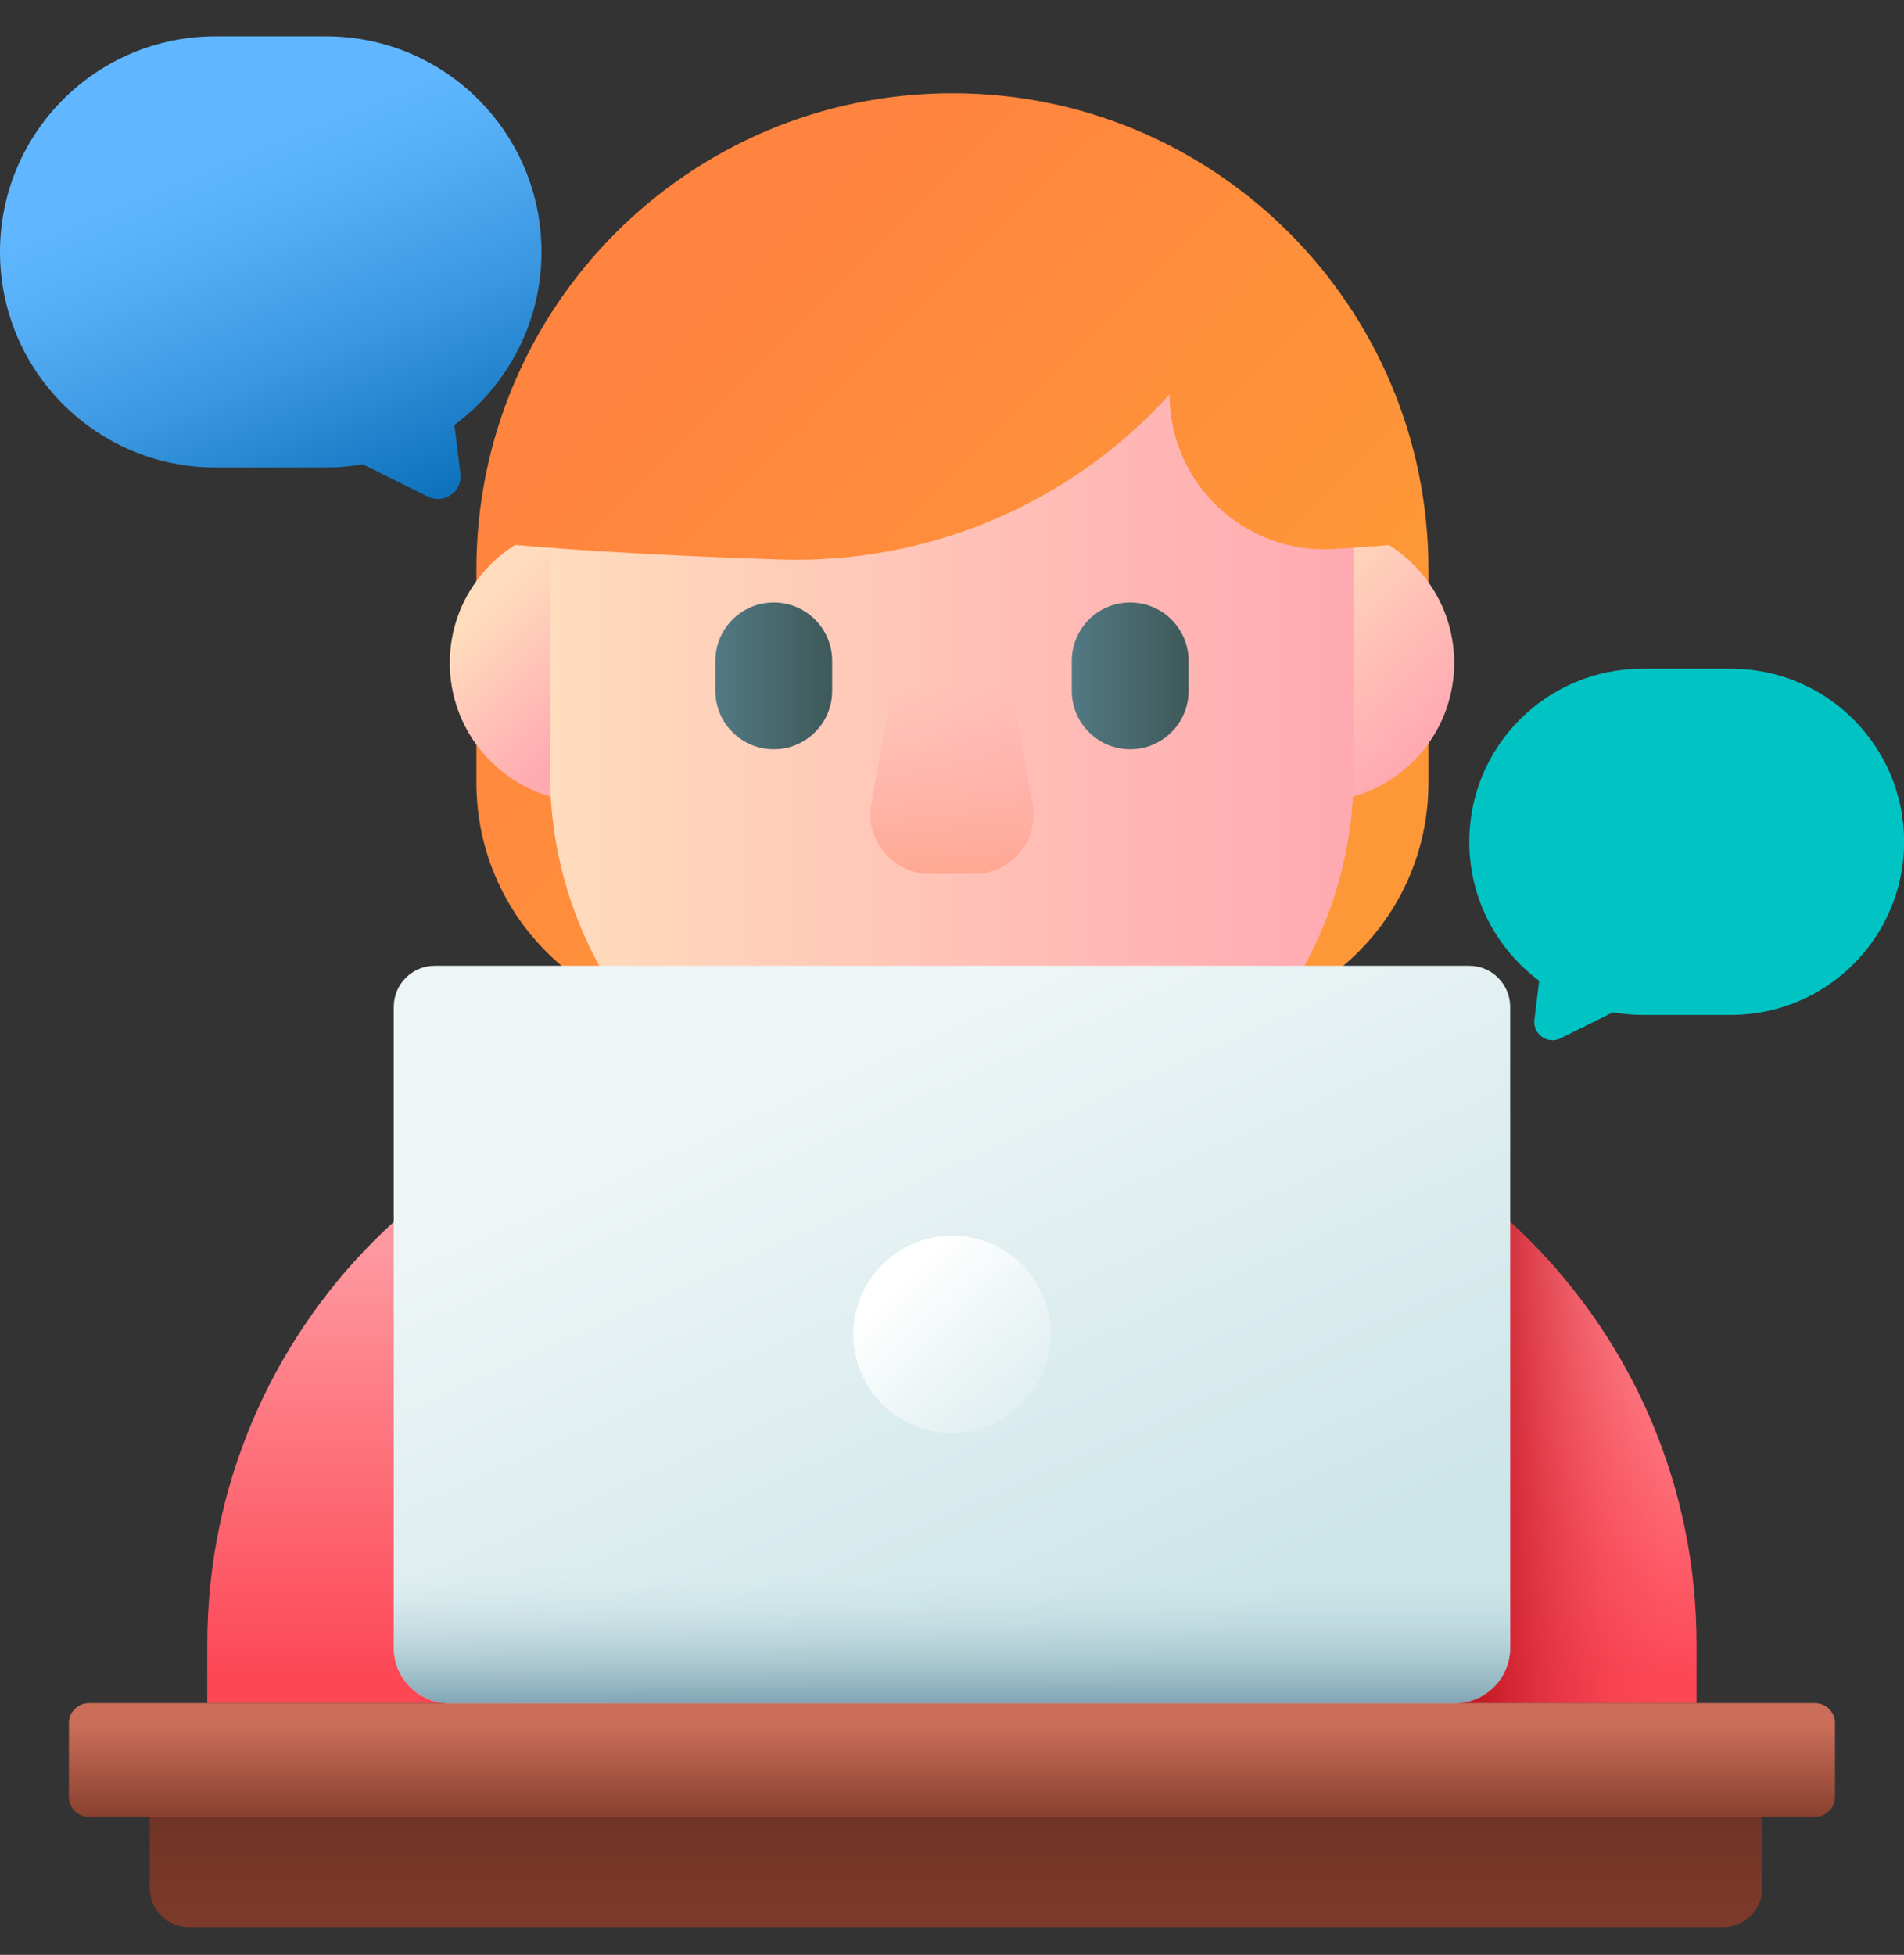 <svg width="38" height="39" viewBox="0 0 38 39" fill="none" xmlns="http://www.w3.org/2000/svg">
<rect x="0" y="0" width="38" height="39" fill="#333333" stroke="none"/>
<g clip-path="url(#clip0)">
<path d="M33.861 33.979H4.137V32.8C4.137 26.509 9.236 21.409 15.527 21.409H22.47C28.761 21.409 33.86 26.509 33.86 32.8V33.979H33.861Z" fill="url(#paint0_linear)"/>
<path d="M28.762 23.3V33.977H33.863V32.798C33.863 28.832 31.836 25.34 28.762 23.3Z" fill="url(#paint1_linear)"/>
<path d="M13.341 20.785C13.341 20.785 11.692 21.609 12.216 22.284C12.602 22.78 14.569 24.695 15.583 25.674C15.919 25.998 16.452 25.992 16.782 25.662L18.999 23.445L13.341 20.785Z" fill="url(#paint2_linear)"/>
<path d="M24.659 20.785C24.659 20.785 26.307 21.609 25.783 22.284C25.397 22.78 23.43 24.695 22.416 25.674C22.08 25.998 21.547 25.992 21.217 25.662L19 23.445L24.659 20.785Z" fill="url(#paint3_linear)"/>
<path d="M23.738 20.388H14.279C11.644 20.388 9.508 18.252 9.508 15.617V11.361C9.508 6.113 13.761 1.86 19.009 1.86C24.256 1.86 28.509 6.114 28.509 11.361V15.617C28.509 18.252 26.373 20.388 23.738 20.388Z" fill="url(#paint4_linear)"/>
<path d="M8.977 13.225C8.977 11.914 9.887 10.815 11.11 10.526C11.437 10.449 11.749 10.702 11.749 11.038V15.412C11.749 15.748 11.437 16 11.11 15.923C9.887 15.634 8.977 14.536 8.977 13.225Z" fill="url(#paint5_linear)"/>
<path d="M29.023 13.225C29.023 11.914 28.113 10.815 26.889 10.526C26.562 10.449 26.25 10.702 26.25 11.038V15.412C26.25 15.748 26.562 16 26.889 15.923C28.113 15.634 29.023 14.536 29.023 13.225Z" fill="url(#paint6_linear)"/>
<path d="M18.997 23.438C14.567 23.438 10.977 19.847 10.977 15.418V11.305C10.977 6.876 14.567 3.285 18.997 3.285C23.426 3.285 27.017 6.876 27.017 11.305V15.418C27.017 19.847 23.426 23.438 18.997 23.438Z" fill="url(#paint7_linear)"/>
<path d="M27.785 10.87C27.456 10.899 27.055 10.927 26.621 10.953C24.844 11.061 23.342 9.65 23.342 7.869C21.36 10.059 18.514 11.26 15.562 11.163C13.607 11.099 11.684 10.999 10.227 10.867C10.364 6.976 13.036 3.73 16.64 2.723C17.393 2.512 18.186 2.4 19.007 2.4C19.829 2.4 20.622 2.512 21.375 2.723C22.849 3.134 24.169 3.922 25.221 4.974C26.741 6.496 27.705 8.569 27.785 10.87Z" fill="url(#paint8_linear)"/>
<path d="M19.444 17.434H18.558C17.82 17.434 17.26 16.767 17.39 16.04L17.898 13.185H20.104L20.612 16.04C20.742 16.767 20.183 17.434 19.444 17.434Z" fill="url(#paint9_linear)"/>
<path d="M34.388 38.447H3.772C3.339 38.447 2.988 38.096 2.988 37.664V35.765H35.172V37.664C35.172 38.096 34.821 38.447 34.388 38.447Z" fill="url(#paint10_linear)"/>
<path d="M36.222 36.248H1.776C1.554 36.248 1.375 36.069 1.375 35.847V34.379C1.375 34.157 1.554 33.978 1.776 33.978H36.222C36.444 33.978 36.623 34.157 36.623 34.379V35.847C36.623 36.069 36.444 36.248 36.222 36.248Z" fill="url(#paint11_linear)"/>
<path d="M29.321 19.268H8.678C8.226 19.268 7.859 19.634 7.859 20.087V32.874C7.859 33.484 8.354 33.978 8.963 33.978H29.036C29.646 33.978 30.14 33.484 30.14 32.874V20.087C30.14 19.634 29.773 19.268 29.321 19.268Z" fill="url(#paint12_linear)"/>
<path d="M19.001 28.592C20.089 28.592 20.971 27.71 20.971 26.622C20.971 25.535 20.089 24.653 19.001 24.653C17.913 24.653 17.031 25.535 17.031 26.622C17.031 27.71 17.913 28.592 19.001 28.592Z" fill="url(#paint13_linear)"/>
<path d="M7.859 29.352V32.874C7.859 33.484 8.354 33.978 8.963 33.978H29.036C29.646 33.978 30.14 33.484 30.14 32.874V29.352H7.859Z" fill="url(#paint14_linear)"/>
<path d="M15.443 14.948C14.799 14.948 14.277 14.427 14.277 13.783V13.185C14.277 12.541 14.799 12.02 15.443 12.02C16.087 12.02 16.608 12.541 16.608 13.185V13.783C16.608 14.427 16.087 14.948 15.443 14.948Z" fill="url(#paint15_linear)"/>
<path d="M22.556 14.948C21.913 14.948 21.391 14.427 21.391 13.783V13.185C21.391 12.541 21.912 12.02 22.556 12.02C23.2 12.02 23.722 12.541 23.722 13.185V13.783C23.722 14.427 23.2 14.948 22.556 14.948Z" fill="url(#paint16_linear)"/>
<path d="M6.506 0.725H4.301C1.926 0.725 0 2.65 0 5.026C0 7.401 1.926 9.327 4.301 9.327H6.507C6.757 9.327 7.001 9.304 7.24 9.263L8.539 9.908C8.862 10.069 9.233 9.806 9.189 9.448L9.07 8.479C10.124 7.695 10.807 6.44 10.807 5.026C10.807 2.65 8.882 0.725 6.506 0.725Z" fill="url(#paint17_linear)"/>
<path d="M32.778 13.341H34.548C36.456 13.341 38.002 14.887 38.002 16.795C38.002 18.702 36.456 20.248 34.548 20.248H32.778C32.577 20.248 32.38 20.23 32.189 20.197L31.146 20.715C30.887 20.843 30.588 20.632 30.624 20.345L30.719 19.567C29.873 18.938 29.324 17.93 29.324 16.794C29.324 14.887 30.87 13.341 32.778 13.341Z" fill="url(#paint18_linear)"/>
</g>
<defs>
<linearGradient id="paint0_linear" x1="18.999" y1="24.861" x2="18.999" y2="33.413" gradientUnits="userSpaceOnUse">
<stop stop-color="#FE99A0"/>
<stop offset="1" stop-color="#FD4755"/>
</linearGradient>
<linearGradient id="paint1_linear" x1="33.466" y1="28.639" x2="29.553" y2="28.639" gradientUnits="userSpaceOnUse">
<stop stop-color="#FD4755" stop-opacity="0"/>
<stop offset="1" stop-color="#C41926"/>
</linearGradient>
<linearGradient id="paint2_linear" x1="16.433" y1="21.242" x2="14.372" y2="24.54" gradientUnits="userSpaceOnUse">
<stop stop-color="#FE99A0"/>
<stop offset="1" stop-color="#FD4755"/>
</linearGradient>
<linearGradient id="paint3_linear" x1="21.782" y1="21.591" x2="23.544" y2="24.402" gradientUnits="userSpaceOnUse">
<stop stop-color="#FE99A0"/>
<stop offset="1" stop-color="#FD4755"/>
</linearGradient>
<linearGradient id="paint4_linear" x1="13.277" y1="6.777" x2="22.703" y2="16.203" gradientUnits="userSpaceOnUse">
<stop stop-color="#FF843F"/>
<stop offset="1" stop-color="#FE9738"/>
</linearGradient>
<linearGradient id="paint5_linear" x1="9.792" y1="12.026" x2="12.022" y2="14.256" gradientUnits="userSpaceOnUse">
<stop stop-color="#FFDCBD"/>
<stop offset="1" stop-color="#FFA9B1"/>
</linearGradient>
<linearGradient id="paint6_linear" x1="25.386" y1="11.602" x2="28.506" y2="14.723" gradientUnits="userSpaceOnUse">
<stop stop-color="#FFDCBD"/>
<stop offset="1" stop-color="#FFA9B1"/>
</linearGradient>
<linearGradient id="paint7_linear" x1="10.977" y1="13.361" x2="27.017" y2="13.361" gradientUnits="userSpaceOnUse">
<stop stop-color="#FFDCBD"/>
<stop offset="1" stop-color="#FFA9B1"/>
</linearGradient>
<linearGradient id="paint8_linear" x1="14.928" y1="5.124" x2="24.354" y2="14.55" gradientUnits="userSpaceOnUse">
<stop stop-color="#FF843F"/>
<stop offset="1" stop-color="#FE9738"/>
</linearGradient>
<linearGradient id="paint9_linear" x1="19.001" y1="13.68" x2="19.001" y2="17.555" gradientUnits="userSpaceOnUse">
<stop stop-color="#FFA9B1" stop-opacity="0"/>
<stop offset="0.997" stop-color="#FFA78F"/>
</linearGradient>
<linearGradient id="paint10_linear" x1="19.08" y1="40.332" x2="19.08" y2="35.762" gradientUnits="userSpaceOnUse">
<stop stop-color="#883F2E"/>
<stop offset="1" stop-color="#6D3326"/>
</linearGradient>
<linearGradient id="paint11_linear" x1="18.999" y1="34.419" x2="18.999" y2="36.279" gradientUnits="userSpaceOnUse">
<stop stop-color="#CA6E59"/>
<stop offset="1" stop-color="#883F2E"/>
</linearGradient>
<linearGradient id="paint12_linear" x1="16.574" y1="21.116" x2="22.227" y2="33.69" gradientUnits="userSpaceOnUse">
<stop stop-color="#EEF5F6"/>
<stop offset="1" stop-color="#CBE5E8"/>
</linearGradient>
<linearGradient id="paint13_linear" x1="21.263" y1="28.884" x2="17.98" y2="25.601" gradientUnits="userSpaceOnUse">
<stop stop-color="#EEF5F6" stop-opacity="0"/>
<stop offset="1" stop-color="white"/>
</linearGradient>
<linearGradient id="paint14_linear" x1="19" y1="31.348" x2="19" y2="34.059" gradientUnits="userSpaceOnUse">
<stop stop-color="#CBE5E8" stop-opacity="0"/>
<stop offset="1" stop-color="#7CA1B1"/>
</linearGradient>
<linearGradient id="paint15_linear" x1="14.277" y1="13.484" x2="16.608" y2="13.484" gradientUnits="userSpaceOnUse">
<stop stop-color="#537983"/>
<stop offset="1" stop-color="#3E5959"/>
</linearGradient>
<linearGradient id="paint16_linear" x1="21.391" y1="13.484" x2="23.722" y2="13.484" gradientUnits="userSpaceOnUse">
<stop stop-color="#537983"/>
<stop offset="1" stop-color="#3E5959"/>
</linearGradient>
<linearGradient id="paint17_linear" x1="4.57" y1="2.988" x2="7.916" y2="11.163" gradientUnits="userSpaceOnUse">
<stop stop-color="#60B7FF"/>
<stop offset="0.183" stop-color="#56AFF6"/>
<stop offset="0.501" stop-color="#3A97E0"/>
<stop offset="0.912" stop-color="#0C71BC"/>
<stop offset="1" stop-color="#0268B4"/>
</linearGradient>
<linearGradient id="paint18_linear" x1="33.663" y1="14.806" x2="33.663" y2="21.869" gradientUnits="userSpaceOnUse">
<stop stop-color="#00C4C4"/>
<stop offset="1" stop-color="#00C4C4"/>
</linearGradient>
<clipPath id="clip0">
<rect width="38" height="38" fill="white" transform="translate(0 0.585)"/>
</clipPath>
</defs>
</svg>
